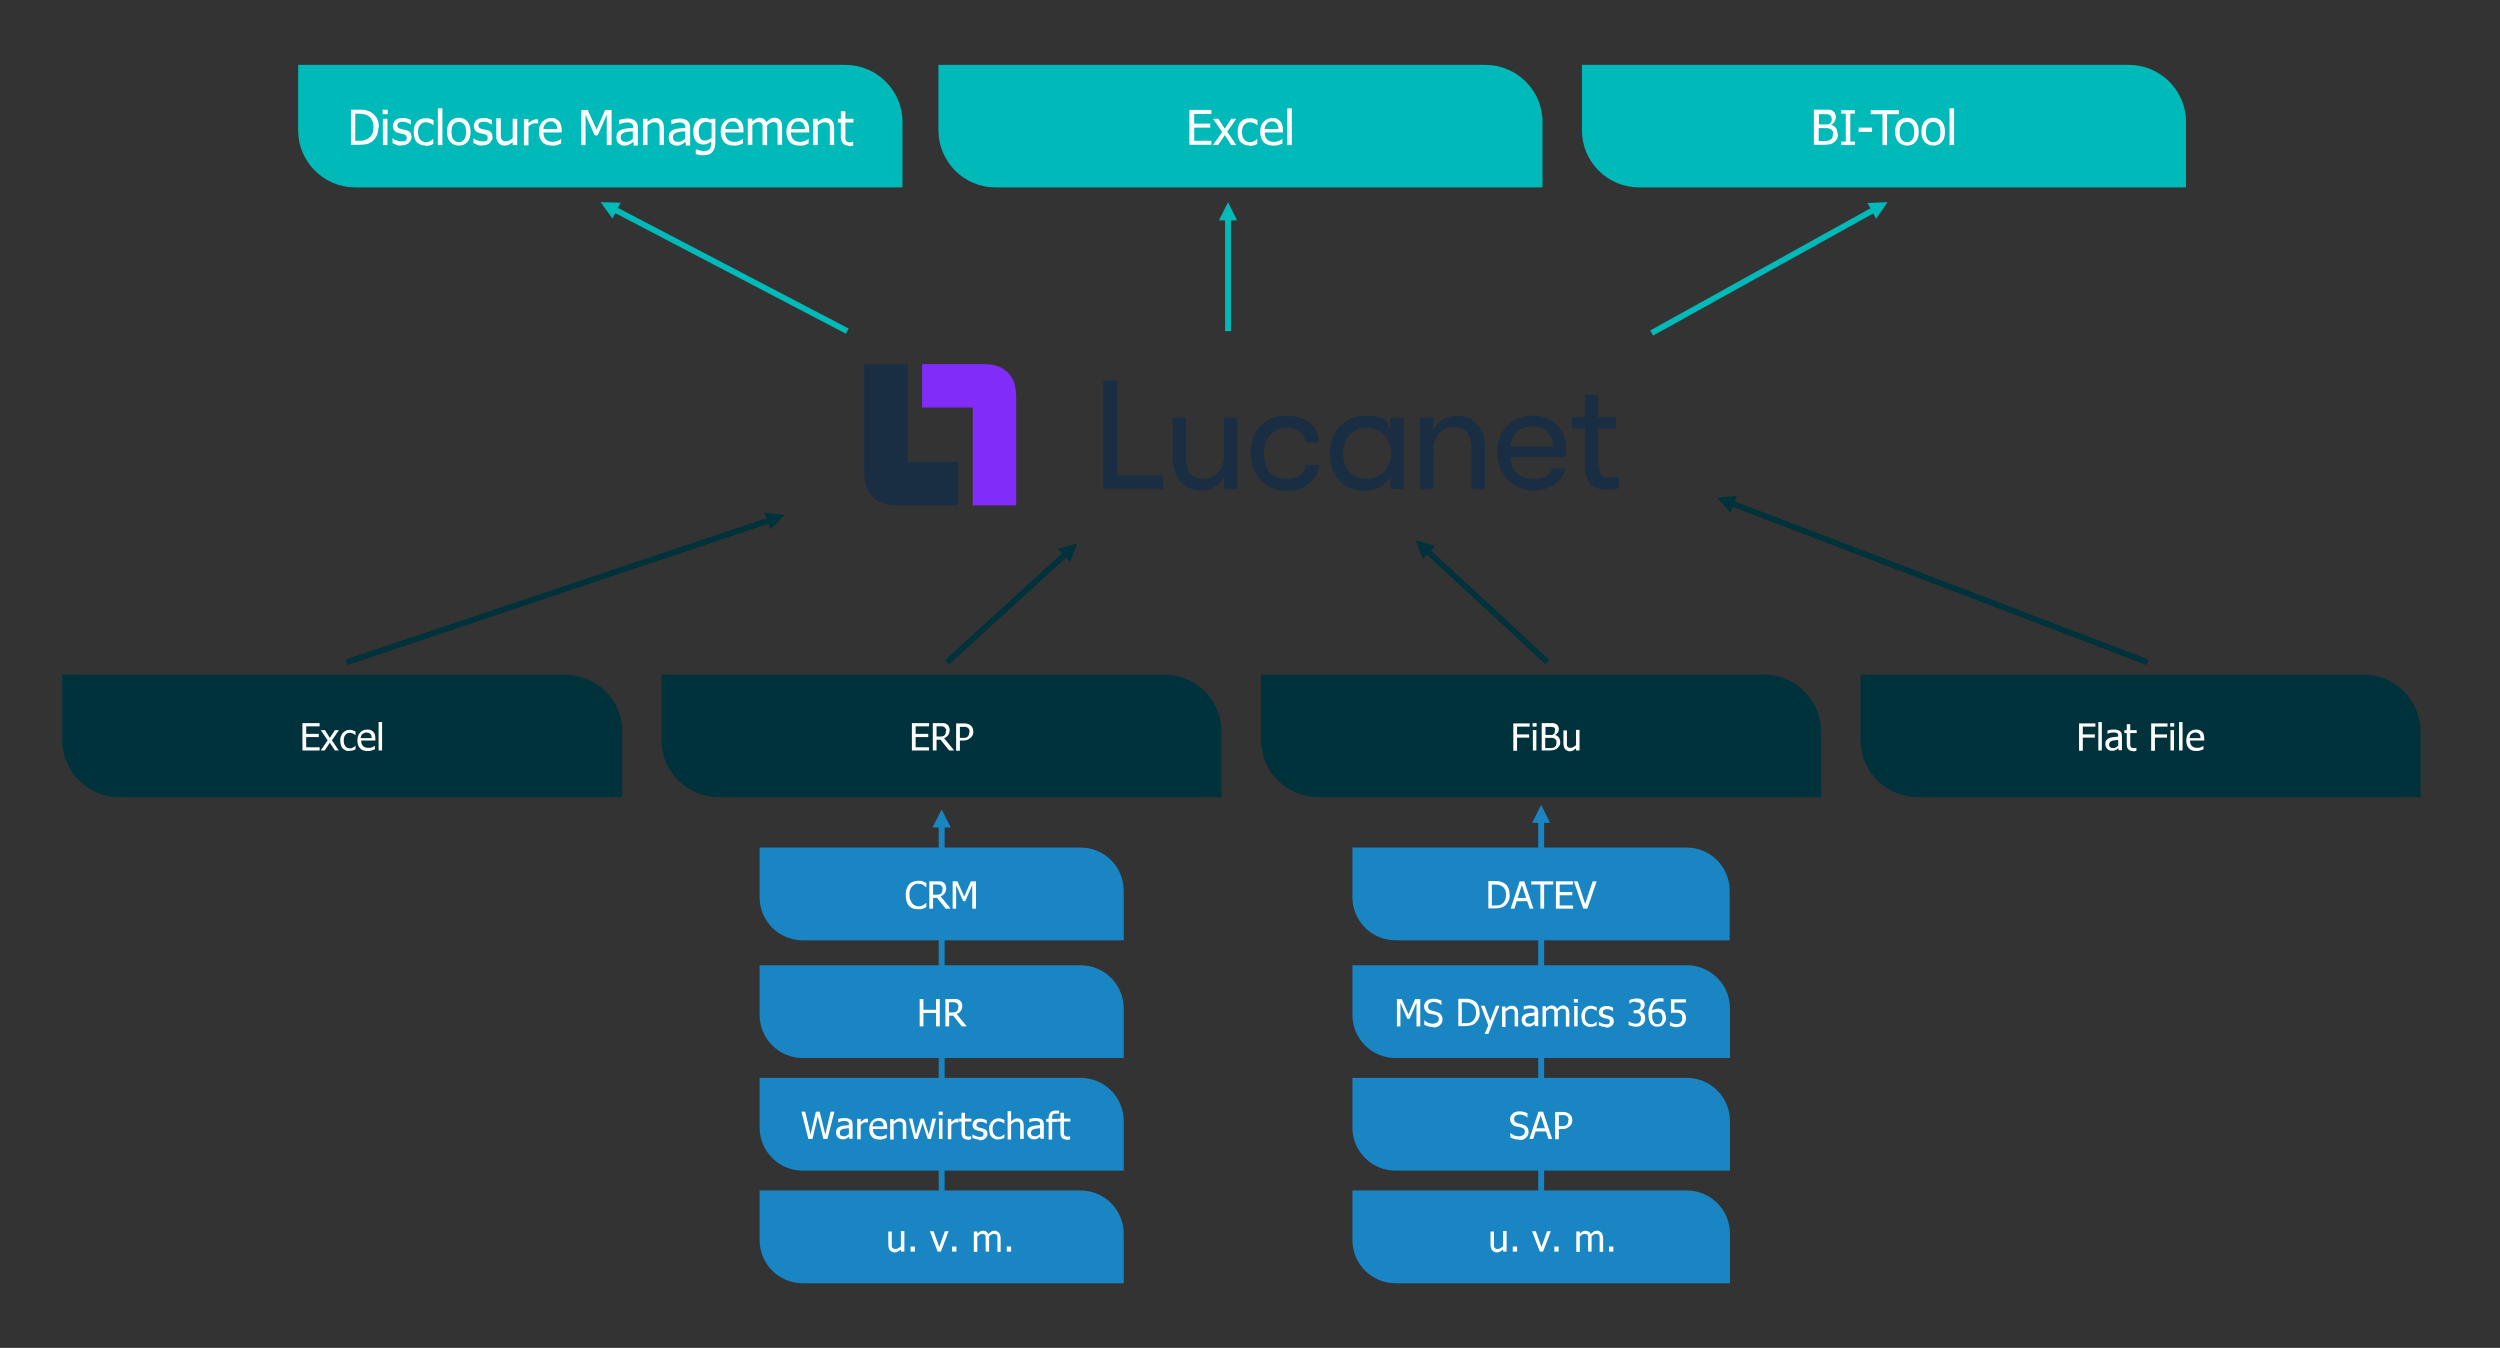 <?xml version="1.0" encoding="UTF-8"?>
<svg xmlns="http://www.w3.org/2000/svg" version="1.1" viewBox="0 0 932.4 502.7">
  <rect x="0" y="0" width="932.4" height="502.7" fill="#333333" stroke="none"/>
  <defs>
    <style>
      .cls-1 {
        fill: #00b9b9;
      }

      .cls-1, .cls-2, .cls-3 {
        fill-rule: evenodd;
      }

      .cls-2 {
        fill: #00323c;
      }

      .cls-4 {
        fill: #fff;
      }

      .cls-3 {
        fill: #1985c3;
      }

      .cls-5 {
        fill: #1a2e43;
      }

      .cls-6 {
        fill: #822cfa;
      }

      .cls-7 {
        stroke: #1985c3;
      }

      .cls-7, .cls-8, .cls-9 {
        fill: none;
        stroke-miterlimit: 8;
        stroke-width: 2.2px;
      }

      .cls-8 {
        stroke: #00b9b9;
      }

      .cls-9 {
        stroke: #00323c;
      }
    </style>
  </defs>
  <g>
    <g id="Ebene_1">
      <g>
        <line class="cls-7" x1="574.8" y1="453.5" x2="574.8" y2="305.8"></line>
        <polygon class="cls-3" points="578.1 306.9 574.8 300.2 571.4 306.9 578.1 306.9"></polygon>
        <line class="cls-7" x1="351.2" y1="455.2" x2="351.2" y2="307.5"></line>
        <polygon class="cls-3" points="354.6 308.6 351.2 301.9 347.8 308.6 354.6 308.6"></polygon>
        <line class="cls-9" x1="129.3" y1="247" x2="287.3" y2="193.9"></line>
        <polygon class="cls-2" points="287.3 197.5 292.6 192.1 285.1 191.1 287.3 197.5"></polygon>
        <line class="cls-9" x1="353.2" y1="247" x2="397.6" y2="206.5"></line>
        <polygon class="cls-2" points="399.1 209.7 401.8 202.7 394.5 204.7 399.1 209.7"></polygon>
        <line class="cls-9" x1="577.1" y1="246.9" x2="532.1" y2="205.3"></line>
        <polygon class="cls-2" points="530.7 208.5 528 201.5 535.3 203.6 530.7 208.5"></polygon>
        <line class="cls-9" x1="800.9" y1="247" x2="645.5" y2="187.6"></line>
        <polygon class="cls-2" points="645.4 191.2 640.3 185.6 647.8 184.9 645.4 191.2"></polygon>
        <line class="cls-8" x1="316" y1="123.5" x2="229" y2="78"></line>
        <polygon class="cls-1" points="228.4 81.5 224 75.4 231.5 75.6 228.4 81.5"></polygon>
        <line class="cls-8" x1="616" y1="124.2" x2="699.1" y2="78.1"></line>
        <polygon class="cls-1" points="699.7 81.6 704 75.4 696.5 75.7 699.7 81.6"></polygon>
        <line class="cls-8" x1="458" y1="123.5" x2="458" y2="81"></line>
        <polygon class="cls-1" points="461.4 82.2 458 75.4 454.6 82.2 461.4 82.2"></polygon>
        <path class="cls-2" d="M23.2,251.6h187.6c11.7,0,21.3,9.5,21.3,21.3v24.4H44.5c-11.7,0-21.3-9.5-21.3-21.3v-24.4Z"></path>
        <g>
          <path class="cls-4" d="M112.8,279.9v-10.2h6.4v1.2h-5v2.8h4.7v1.2h-4.7v3.8h5v1.2h-6.4Z"></path>
          <path class="cls-4" d="M126.5,279.9h-1.6l-1.9-2.9-1.9,2.9h-1.5l2.6-3.8-2.6-3.8h1.6l1.8,2.9,1.9-2.9h1.5l-2.6,3.8,2.6,3.9Z"></path>
          <path class="cls-4" d="M130.4,280.1c-.5,0-1,0-1.4-.2-.4-.2-.8-.4-1.1-.7-.3-.3-.6-.7-.7-1.2-.2-.5-.3-1.1-.3-1.8s0-1.2.3-1.7c.2-.5.4-.9.7-1.2s.7-.6,1.1-.8.9-.3,1.4-.3.8,0,1.2.2.7.3,1,.4v1.4h0c0,0-.2-.2-.4-.3-.1-.1-.3-.2-.5-.3-.2,0-.4-.2-.6-.2s-.5-.1-.7-.1c-.7,0-1.2.3-1.6.8s-.6,1.2-.6,2.1.2,1.6.6,2.1.9.8,1.6.8.8,0,1.2-.3c.4-.2.7-.4,1-.7h0v1.4c-.1,0-.3.1-.5.2-.2,0-.4.1-.5.2-.2,0-.4.1-.6.1-.2,0-.4,0-.7,0Z"></path>
          <path class="cls-4" d="M137.1,280.1c-1.2,0-2.2-.3-2.8-1-.7-.7-1-1.7-1-2.9s.3-2.2,1-3c.7-.7,1.5-1.1,2.6-1.1s.9,0,1.3.2c.4.1.7.4,1,.6.3.3.5.6.6,1.1s.2.9.2,1.5v.7h-5.3c0,.9.2,1.6.7,2,.4.5,1.1.7,1.9.7s.6,0,.8,0c.3,0,.5-.1.7-.2.2-.1.4-.2.6-.3s.3-.2.4-.3h0v1.4c-.2,0-.3.1-.6.2-.2,0-.4.2-.6.2-.2,0-.5.1-.7.2-.2,0-.5,0-.8,0ZM138.6,275.3c0-.3,0-.6-.1-.9,0-.2-.2-.5-.3-.6-.1-.2-.3-.3-.6-.4-.2-.1-.5-.2-.9-.2s-.6,0-.9.2c-.2.1-.5.3-.7.4-.2.2-.3.4-.4.7-.1.2-.2.5-.2.8h4Z"></path>
          <path class="cls-4" d="M142.5,279.9h-1.3v-10.6h1.3v10.6Z"></path>
        </g>
        <path class="cls-3" d="M283.3,316.1h119.7c8.9,0,16.1,7.2,16.1,16.1v18.5h-119.7c-8.9,0-16.1-7.2-16.1-16.1v-18.5Z"></path>
        <g>
          <path class="cls-4" d="M342.2,339.1c-.7,0-1.3-.1-1.8-.3-.6-.2-1-.6-1.4-1-.4-.4-.7-1-.9-1.7-.2-.7-.3-1.4-.3-2.3s.1-1.6.3-2.2c.2-.6.5-1.2.9-1.7.4-.5.9-.8,1.4-1s1.2-.4,1.9-.4.7,0,1,0c.3,0,.6.1.8.2.2,0,.4.2.7.3s.5.2.7.3v1.6h-.1c-.1-.1-.3-.2-.5-.4-.2-.2-.4-.3-.7-.5-.3-.1-.5-.3-.8-.3-.3,0-.7-.1-1.1-.1s-.8,0-1.2.3-.7.4-1,.8c-.3.3-.5.8-.7,1.3s-.2,1.1-.2,1.8,0,1.3.3,1.8.4.9.7,1.3c.3.3.6.6,1,.8.4.2.8.3,1.2.3s.8,0,1.1-.1.6-.2.9-.4c.2-.1.5-.3.6-.4.2-.1.3-.3.4-.4h.1v1.6c-.2.1-.4.2-.6.3-.2,0-.4.2-.7.3-.3,0-.6.2-.8.2-.3,0-.6,0-1,0Z"></path>
          <path class="cls-4" d="M354.5,338.9h-1.8l-3.2-4h-1.5v4h-1.4v-10.2h2.6c.6,0,1.1,0,1.5,0s.8.2,1.1.4c.4.2.6.5.8.9s.3.8.3,1.3-.2,1.4-.6,1.9c-.4.5-.9.9-1.5,1.1l3.6,4.4ZM351.6,331.6c0-.3,0-.6-.2-.8-.1-.2-.3-.4-.5-.6-.2-.1-.4-.2-.7-.3-.3,0-.6,0-.9,0h-1.3v3.8h1.2c.4,0,.7,0,1-.1.3,0,.6-.2.8-.4.2-.2.3-.4.4-.7,0-.3.1-.6.1-.9Z"></path>
          <path class="cls-4" d="M364,338.9h-1.4v-8.8l-2.6,6h-.8l-2.6-6v8.8h-1.3v-10.2h1.8l2.5,5.7,2.5-5.7h1.9v10.2Z"></path>
        </g>
        <path class="cls-1" d="M111.2,24.2h204.1c11.7,0,21.3,9.5,21.3,21.3v24.4h-204.1c-11.7,0-21.3-9.5-21.3-21.3v-24.4Z"></path>
        <g>
          <path class="cls-4" d="M141.1,47.6c0,1.2-.2,2.3-.7,3.2s-1.1,1.7-1.9,2.2c-.7.4-1.3.7-2,.8s-1.6.2-2.6.2h-3v-13.1h3c1.2,0,2.2,0,2.9.3s1.3.4,1.8.8c.8.6,1.5,1.3,2,2.2s.7,2,.7,3.3ZM139.3,47.5c0-1-.2-1.9-.5-2.6s-.8-1.3-1.5-1.7c-.5-.3-1-.5-1.5-.6s-1.2-.2-2-.2h-1.3v10.1h1.3c.8,0,1.5,0,2-.2s1.1-.4,1.6-.7c.6-.4,1.1-1,1.4-1.6s.5-1.5.5-2.6Z"></path>
          <path class="cls-4" d="M144.6,42.6h-1.9v-1.7h1.9v1.7ZM144.5,54.1h-1.7v-9.8h1.7v9.8Z"></path>
          <path class="cls-4" d="M149.6,54.3c-.7,0-1.3,0-1.8-.3s-1-.4-1.4-.6v-1.9h0c.1.1.3.2.5.4s.4.3.8.4c.3.1.6.2.9.3s.7.1,1.1.1.5,0,.8,0,.5-.1.7-.2c.2-.1.4-.3.4-.4s.1-.4.1-.7-.1-.7-.3-.9-.6-.4-1.1-.5c-.2,0-.5-.1-.8-.2s-.7-.1-.9-.2c-.8-.2-1.3-.6-1.6-1s-.5-1-.5-1.6.3-1.6,1-2.2,1.6-.8,2.7-.8,1.1,0,1.6.2,1,.3,1.4.5v1.8h0c-.4-.3-.9-.6-1.4-.8s-1-.3-1.6-.3-1,.1-1.4.3-.6.6-.6,1,.1.7.3.9.6.4,1.1.5.5.1.8.2.6.1,1,.2c.7.2,1.3.5,1.6.9s.5,1,.5,1.7,0,.8-.3,1.2-.4.7-.7,1c-.4.3-.7.5-1.2.7s-1,.2-1.7.2Z"></path>
          <path class="cls-4" d="M158.9,54.3c-.7,0-1.3-.1-1.9-.3s-1-.5-1.5-.9-.7-1-.9-1.6-.3-1.4-.3-2.3.1-1.6.3-2.2.5-1.2.9-1.6.9-.8,1.4-1,1.2-.3,1.9-.3,1.1,0,1.6.2.9.3,1.3.5v1.9h0c-.1,0-.3-.2-.5-.3s-.4-.3-.7-.4c-.2-.1-.5-.2-.8-.3s-.6-.1-.9-.1c-.9,0-1.5.3-2.1,1s-.8,1.6-.8,2.7.3,2.1.8,2.7,1.2,1,2.1,1,1.1-.1,1.5-.3.9-.5,1.3-.9h0v1.9c-.2,0-.4.2-.6.3s-.5.2-.7.2c-.3,0-.5.1-.8.2s-.5,0-.9,0Z"></path>
          <path class="cls-4" d="M165,54.1h-1.7v-13.7h1.7v13.7Z"></path>
          <path class="cls-4" d="M175.5,49.2c0,1.7-.4,2.9-1.2,3.8s-1.9,1.3-3.2,1.3-2.4-.5-3.2-1.4-1.2-2.2-1.2-3.8.4-2.9,1.2-3.8,1.9-1.4,3.2-1.4,2.4.5,3.2,1.4,1.2,2.2,1.2,3.8ZM173.8,49.2c0-1.3-.2-2.2-.7-2.8s-1.1-.9-2-.9-1.5.3-2,.9-.7,1.6-.7,2.8.2,2.2.7,2.8,1.1,1,2,1,1.5-.3,2-.9.7-1.6.7-2.8Z"></path>
          <path class="cls-4" d="M179.8,54.3c-.7,0-1.3,0-1.8-.3s-1-.4-1.4-.6v-1.9h0c.1.1.3.2.5.4s.4.3.8.4c.3.1.6.2.9.3s.7.1,1.1.1.5,0,.8,0,.5-.1.7-.2c.2-.1.4-.3.4-.4s.1-.4.1-.7-.1-.7-.3-.9-.6-.4-1.1-.5c-.2,0-.5-.1-.8-.2s-.7-.1-.9-.2c-.8-.2-1.3-.6-1.6-1s-.5-1-.5-1.6.3-1.6,1-2.2,1.6-.8,2.7-.8,1.1,0,1.6.2,1,.3,1.4.5v1.8h0c-.4-.3-.9-.6-1.4-.8s-1-.3-1.6-.3-1,.1-1.4.3-.6.6-.6,1,.1.7.3.9.6.4,1.1.5.5.1.8.2.6.1,1,.2c.7.2,1.3.5,1.6.9s.5,1,.5,1.7,0,.8-.3,1.2-.4.7-.7,1c-.4.3-.7.5-1.2.7s-1,.2-1.7.2Z"></path>
          <path class="cls-4" d="M192.9,54.1h-1.7v-1.1c-.5.4-1,.8-1.5,1s-1,.3-1.5.3-.8,0-1.2-.2-.7-.4-1-.7-.5-.7-.7-1.2-.2-1-.2-1.7v-6.4h1.7v5.6c0,.5,0,1,0,1.3s.1.6.3.9c.1.3.3.4.5.6s.6.2,1,.2.8-.1,1.3-.3.9-.5,1.3-.8v-7.3h1.7v9.8Z"></path>
          <path class="cls-4" d="M200.5,46h0c-.1,0-.3,0-.4,0s-.3,0-.5,0c-.4,0-.9,0-1.3.3s-.9.5-1.2.9v7h-1.7v-9.8h1.7v1.5c.6-.5,1.1-.9,1.6-1.1s.9-.3,1.3-.3.3,0,.4,0,.2,0,.3,0v1.7Z"></path>
          <path class="cls-4" d="M205.9,54.3c-1.6,0-2.8-.4-3.6-1.3s-1.3-2.1-1.3-3.8.4-2.9,1.3-3.8,1.9-1.4,3.3-1.4,1.1,0,1.6.3.9.5,1.2.8.6.8.8,1.4.3,1.2.3,2v.9h-6.8c0,1.1.3,2,.9,2.6s1.4.9,2.4.9.7,0,1.1-.1.7-.2.9-.3c.3-.1.6-.3.8-.4s.4-.2.5-.4h0v1.8c-.2,0-.4.2-.7.3s-.5.2-.8.3c-.3,0-.6.2-.9.2s-.6,0-1,0ZM207.8,48.1c0-.4,0-.8-.2-1.2s-.2-.6-.4-.8c-.2-.2-.4-.4-.7-.6s-.7-.2-1.1-.2-.8,0-1.1.2-.6.3-.8.6c-.2.3-.4.5-.6.9s-.2.7-.2,1.1h5.2Z"></path>
          <path class="cls-4" d="M228,54.1h-1.7v-11.3l-3.4,7.7h-1.1l-3.4-7.7v11.3h-1.6v-13.1h2.4l3.3,7.3,3.2-7.3h2.4v13.1Z"></path>
          <path class="cls-4" d="M236,53c-.1,0-.3.2-.5.4s-.4.3-.7.4c-.3.2-.6.3-.8.4s-.7.1-1.1.1-.8,0-1.2-.2-.7-.4-1-.6c-.3-.3-.5-.6-.6-1s-.2-.8-.2-1.3c0-.7.1-1.3.4-1.7s.7-.9,1.4-1.1c.6-.3,1.2-.4,2-.5s1.6-.2,2.4-.2v-.3c0-.4,0-.7-.2-.9s-.3-.4-.5-.5c-.2-.1-.5-.2-.8-.3s-.6,0-.9,0-.8,0-1.3.2-1,.3-1.5.5h0v-1.7c.3,0,.7-.2,1.3-.3s1.1-.2,1.7-.2,1.2,0,1.7.2.9.3,1.2.6c.4.3.6.6.8,1s.3.9.3,1.6v6.7h-1.6v-1ZM236,51.7v-2.7c-.4,0-.9,0-1.5.1s-1.1.1-1.5.3c-.4.1-.8.3-1.1.6s-.4.7-.4,1.2.2,1,.5,1.3.8.4,1.4.4,1-.1,1.4-.3.8-.5,1.2-.8Z"></path>
          <path class="cls-4" d="M247.7,54.1h-1.7v-5.6c0-.5,0-.9,0-1.3s-.1-.7-.3-.9c-.1-.2-.3-.4-.6-.5s-.6-.2-1-.2-.8.1-1.3.3-.9.5-1.3.9v7.3h-1.7v-9.8h1.7v1.1c.5-.4,1-.8,1.5-1s1-.4,1.5-.4c1,0,1.7.3,2.3,1s.8,1.6.8,2.8v6.4Z"></path>
          <path class="cls-4" d="M255.5,53c-.1,0-.3.2-.5.4s-.4.3-.7.4c-.3.2-.6.3-.8.4s-.7.1-1.1.1-.8,0-1.2-.2-.7-.4-1-.6c-.3-.3-.5-.6-.6-1s-.2-.8-.2-1.3c0-.7.1-1.3.4-1.7s.7-.9,1.4-1.1c.6-.3,1.2-.4,2-.5s1.6-.2,2.4-.2v-.3c0-.4,0-.7-.2-.9s-.3-.4-.5-.5c-.2-.1-.5-.2-.8-.3s-.6,0-.9,0-.8,0-1.3.2-1,.3-1.5.5h0v-1.7c.3,0,.7-.2,1.3-.3s1.1-.2,1.7-.2,1.2,0,1.7.2.9.3,1.2.6c.4.3.6.6.8,1s.3.9.3,1.6v6.7h-1.6v-1ZM255.5,51.7v-2.7c-.4,0-.9,0-1.5.1s-1.1.1-1.5.3c-.4.1-.8.3-1.1.6s-.4.7-.4,1.2.2,1,.5,1.3.8.4,1.4.4,1-.1,1.4-.3.8-.5,1.2-.8Z"></path>
          <path class="cls-4" d="M259.8,55.7c.1,0,.3.1.5.2s.5.2.7.2c.3,0,.6.1.8.2s.5,0,.8,0c.5,0,.9,0,1.3-.2s.6-.3.8-.6c.2-.2.3-.5.4-.8s.1-.7.1-1.1v-.9c-.4.4-.9.7-1.3.9s-1,.3-1.6.3c-1.1,0-2-.4-2.7-1.2s-1-2-1-3.6.1-1.5.3-2.2.5-1.2.9-1.6c.4-.4.8-.7,1.3-1s1-.3,1.6-.3,1,0,1.3.2.7.3,1.1.5v-.4h1.7v8.7c0,1.7-.4,2.9-1.1,3.7s-1.8,1.2-3.3,1.2-1,0-1.5-.1-1-.2-1.4-.3v-1.7h0ZM265.4,51.4v-5.4c-.4-.2-.8-.3-1.1-.4s-.7-.1-1-.1c-.8,0-1.5.3-2,.9s-.7,1.5-.7,2.6.2,1.9.5,2.5,1,.9,1.8.9.9,0,1.3-.3.9-.4,1.2-.7Z"></path>
          <path class="cls-4" d="M273.7,54.3c-1.6,0-2.8-.4-3.6-1.3s-1.3-2.1-1.3-3.8.4-2.9,1.3-3.8,1.9-1.4,3.3-1.4,1.1,0,1.6.3.9.5,1.2.8.6.8.8,1.4.3,1.2.3,2v.9h-6.8c0,1.1.3,2,.9,2.6s1.4.9,2.4.9.7,0,1.1-.1.7-.2.9-.3c.3-.1.6-.3.8-.4s.4-.2.5-.4h0v1.8c-.2,0-.4.2-.7.3s-.5.2-.8.3c-.3,0-.6.2-.9.2s-.6,0-1,0ZM275.6,48.1c0-.4,0-.8-.2-1.2s-.2-.6-.4-.8c-.2-.2-.4-.4-.7-.6s-.7-.2-1.1-.2-.8,0-1.1.2-.6.3-.8.6c-.2.3-.4.5-.6.9s-.2.7-.2,1.1h5.2Z"></path>
          <path class="cls-4" d="M290,54.1v-5.7c0-.5,0-.9,0-1.3s-.1-.7-.2-.9c-.1-.2-.3-.4-.5-.5s-.5-.2-.9-.2-.7.1-1.1.3-.8.5-1.2.9c0,0,0,.2,0,.4s0,.3,0,.5v6.5h-1.7v-5.7c0-.5,0-.9,0-1.3s-.1-.7-.2-.9c-.1-.2-.3-.4-.5-.5s-.5-.2-.9-.2-.7.1-1.1.3-.8.5-1.1.9v7.3h-1.7v-9.8h1.7v1.1c.4-.4.9-.8,1.3-1s.9-.4,1.4-.4,1.1.1,1.5.4.8.7,1,1.3c.5-.6,1-1,1.5-1.3s1-.4,1.5-.4.8,0,1.2.2.6.3.9.6c.3.3.5.7.6,1.1s.2,1,.2,1.7v6.5h-1.7Z"></path>
          <path class="cls-4" d="M298.2,54.3c-1.6,0-2.8-.4-3.6-1.3s-1.3-2.1-1.3-3.8.4-2.9,1.3-3.8,1.9-1.4,3.3-1.4,1.1,0,1.6.3.9.5,1.2.8.6.8.8,1.4.3,1.2.3,2v.9h-6.8c0,1.1.3,2,.9,2.6s1.4.9,2.4.9.7,0,1.1-.1.7-.2.9-.3c.3-.1.6-.3.8-.4s.4-.2.5-.4h0v1.8c-.2,0-.4.2-.7.3s-.5.2-.8.3c-.3,0-.6.2-.9.2s-.6,0-1,0ZM300.2,48.1c0-.4,0-.8-.2-1.2s-.2-.6-.4-.8c-.2-.2-.4-.4-.7-.6s-.7-.2-1.1-.2-.8,0-1.1.2-.6.3-.8.6c-.2.3-.4.5-.6.9s-.2.7-.2,1.1h5.2Z"></path>
          <path class="cls-4" d="M311.2,54.1h-1.7v-5.6c0-.5,0-.9,0-1.3s-.1-.7-.3-.9c-.1-.2-.3-.4-.6-.5s-.6-.2-1-.2-.8.1-1.3.3-.9.5-1.3.9v7.3h-1.7v-9.8h1.7v1.1c.5-.4,1-.8,1.5-1s1-.4,1.5-.4c1,0,1.7.3,2.3,1s.8,1.6.8,2.8v6.4Z"></path>
          <path class="cls-4" d="M316.5,54.3c-.9,0-1.6-.3-2.1-.8s-.8-1.3-.8-2.4v-5.4h-1.1v-1.4h1.1v-2.8h1.7v2.8h3v1.4h-3v4.7c0,.5,0,.9,0,1.2s0,.5.2.8c0,.2.3.4.5.5s.5.2.9.2.5,0,.8-.1.4-.1.5-.2h0v1.5c-.3,0-.6.2-.9.2s-.6,0-.9,0Z"></path>
        </g>
        <path class="cls-1" d="M350,24.2h204c11.7,0,21.3,9.5,21.3,21.3v24.4h-204c-11.7,0-21.3-9.5-21.3-21.3v-24.4Z"></path>
        <g>
          <path class="cls-4" d="M443.6,54.1v-13.1h8.2v1.5h-6.4v3.6h6v1.5h-6v4.9h6.4v1.5h-8.2Z"></path>
          <path class="cls-4" d="M461.2,54.1h-2l-2.4-3.7-2.5,3.7h-1.9l3.4-4.9-3.4-4.9h2l2.4,3.7,2.4-3.7h1.9l-3.4,4.8,3.4,5Z"></path>
          <path class="cls-4" d="M466.2,54.3c-.7,0-1.3-.1-1.9-.3s-1-.5-1.5-.9-.7-1-.9-1.6-.3-1.4-.3-2.3.1-1.6.3-2.2.5-1.2.9-1.6.9-.8,1.4-1c.6-.2,1.2-.3,1.9-.3s1.1,0,1.6.2c.5.2.9.3,1.3.5v1.9h0c-.1,0-.3-.2-.5-.3-.2-.1-.4-.3-.7-.4-.2-.1-.5-.2-.8-.3s-.6-.1-.9-.1c-.9,0-1.5.3-2.1,1-.5.6-.8,1.6-.8,2.7s.3,2.1.8,2.7c.5.6,1.2,1,2.1,1s1.1-.1,1.5-.3.9-.5,1.3-.9h0v1.9c-.2,0-.4.2-.6.3s-.5.2-.7.2c-.3,0-.5.1-.8.2s-.5,0-.9,0Z"></path>
          <path class="cls-4" d="M474.9,54.3c-1.6,0-2.8-.4-3.6-1.3s-1.3-2.1-1.3-3.8.4-2.9,1.3-3.8,1.9-1.4,3.3-1.4,1.1,0,1.6.3.9.5,1.2.8.6.8.8,1.4.3,1.2.3,2v.9h-6.8c0,1.1.3,2,.9,2.6s1.4.9,2.4.9.7,0,1.1-.1.7-.2.9-.3c.3-.1.6-.3.8-.4s.4-.2.5-.4h0v1.8c-.2,0-.4.2-.7.3s-.5.2-.8.3c-.3,0-.6.2-.9.2-.3,0-.6,0-1,0ZM476.8,48.1c0-.4,0-.8-.2-1.2s-.2-.6-.4-.8c-.2-.2-.4-.4-.7-.6s-.7-.2-1.1-.2-.8,0-1.1.2c-.3.1-.6.3-.8.6-.2.3-.4.5-.6.9s-.2.7-.2,1.1h5.2Z"></path>
          <path class="cls-4" d="M481.8,54.1h-1.7v-13.7h1.7v13.7Z"></path>
        </g>
        <path class="cls-1" d="M590,24.2h204c11.7,0,21.3,9.5,21.3,21.3v24.4h-204c-11.7,0-21.3-9.5-21.3-21.3v-24.4Z"></path>
        <g>
          <path class="cls-4" d="M685.5,50.1c0,.7-.1,1.2-.4,1.7s-.6.9-1,1.2c-.5.4-1,.7-1.6.8s-1.3.2-2.2.2h-3.8v-13.1h3.5c.9,0,1.6,0,2.1,0,.5,0,.9.2,1.3.4.5.3.8.6,1,1s.3.9.3,1.4-.2,1.2-.5,1.7c-.3.5-.8.9-1.3,1.1h0c.8.3,1.4.7,1.8,1.2s.6,1.3.6,2.1ZM683.1,44.2c0-.3,0-.6-.2-.8s-.3-.4-.5-.5c-.3-.2-.6-.3-.9-.3s-.8,0-1.4,0h-1.7v3.8h2c.5,0,.9,0,1.2,0s.5-.2.8-.3c.3-.2.5-.4.6-.7s.2-.6.2-1ZM683.7,50.1c0-.5,0-.9-.2-1.2s-.4-.6-.9-.8c-.3-.1-.6-.2-.9-.3-.3,0-.8,0-1.4,0h-2v4.8h1.4c.8,0,1.4,0,1.8-.1s.8-.2,1.2-.4c.3-.2.6-.5.7-.8s.2-.7.2-1.1Z"></path>
          <path class="cls-4" d="M691.8,54.1h-5.1v-1.3h1.7v-10.4h-1.7v-1.3h5.1v1.3h-1.7v10.4h1.7v1.3Z"></path>
        </g>
        <path class="cls-4" d="M698.2,49.2h-5v-1.6h5v1.6Z"></path>
        <g>
          <path class="cls-4" d="M702.1,54.1v-11.5h-4.4v-1.5h10.5v1.5h-4.4v11.5h-1.7Z"></path>
          <path class="cls-4" d="M715.6,49.2c0,1.7-.4,2.9-1.2,3.8s-1.9,1.3-3.2,1.3-2.4-.5-3.2-1.4c-.8-.9-1.2-2.2-1.2-3.8s.4-2.9,1.2-3.8,1.9-1.4,3.2-1.4,2.4.5,3.2,1.4,1.2,2.2,1.2,3.8ZM713.9,49.2c0-1.3-.2-2.2-.7-2.8s-1.1-.9-2-.9-1.5.3-2,.9c-.5.6-.7,1.6-.7,2.8s.2,2.2.7,2.8c.5.6,1.1,1,2,1s1.5-.3,2-.9c.5-.6.7-1.6.7-2.8Z"></path>
          <path class="cls-4" d="M725.4,49.2c0,1.7-.4,2.9-1.2,3.8s-1.9,1.3-3.2,1.3-2.4-.5-3.2-1.4c-.8-.9-1.2-2.2-1.2-3.8s.4-2.9,1.2-3.8,1.9-1.4,3.2-1.4,2.4.5,3.2,1.4,1.2,2.2,1.2,3.8ZM723.7,49.2c0-1.3-.2-2.2-.7-2.8s-1.1-.9-2-.9-1.5.3-2,.9c-.5.6-.7,1.6-.7,2.8s.2,2.2.7,2.8c.5.6,1.1,1,2,1s1.5-.3,2-.9c.5-.6.7-1.6.7-2.8Z"></path>
          <path class="cls-4" d="M728.8,54.1h-1.7v-13.7h1.7v13.7Z"></path>
        </g>
        <path class="cls-2" d="M246.7,251.6h187.6c11.7,0,21.3,9.5,21.3,21.3v24.4h-187.6c-11.7,0-21.3-9.5-21.3-21.3v-24.4Z"></path>
        <g>
          <path class="cls-4" d="M340.1,279.9v-10.2h6.4v1.2h-5v2.8h4.7v1.2h-4.7v3.8h5v1.2h-6.4Z"></path>
          <path class="cls-4" d="M355.8,279.9h-1.8l-3.2-4h-1.5v4h-1.4v-10.2h2.6c.6,0,1.1,0,1.5,0,.4,0,.8.2,1.1.4.4.2.6.5.8.9.2.4.3.8.3,1.3s-.2,1.4-.6,1.9c-.4.5-.9.9-1.5,1.1l3.6,4.4ZM352.9,272.6c0-.3,0-.6-.2-.8-.1-.2-.3-.4-.5-.6-.2-.1-.4-.2-.7-.3-.3,0-.6,0-.9,0h-1.3v3.8h1.2c.4,0,.7,0,1-.1.3,0,.6-.2.8-.4.2-.2.3-.4.4-.7,0-.3.1-.6.1-.9Z"></path>
          <path class="cls-4" d="M363,272.8c0,.4,0,.9-.2,1.3-.2.4-.4.7-.7,1-.4.3-.8.6-1.2.8-.5.2-1.1.3-1.8.3h-1.1v3.8h-1.4v-10.2h2.6c.6,0,1.1,0,1.5.1s.8.3,1.1.5c.4.3.7.6.9,1s.3.9.3,1.4ZM361.6,272.9c0-.3,0-.7-.2-.9-.1-.3-.3-.5-.5-.6-.2-.1-.5-.2-.7-.3-.3,0-.6,0-1.1,0h-1.1v4.1h.9c.5,0,1,0,1.3-.1.3,0,.6-.2.8-.5.2-.2.3-.4.4-.7,0-.2.1-.5.1-.8Z"></path>
        </g>
        <path class="cls-2" d="M470.3,251.6h187.6c11.7,0,21.3,9.5,21.3,21.3v24.4h-187.6c-11.7,0-21.3-9.5-21.3-21.3v-24.4Z"></path>
        <g>
          <path class="cls-4" d="M570.5,271h-4.7v2.9h4.5v1.2h-4.5v4.9h-1.4v-10.2h6.1v1.2Z"></path>
          <path class="cls-4" d="M573.1,271h-1.5v-1.3h1.5v1.3ZM573,279.9h-1.3v-7.6h1.3v7.6Z"></path>
          <path class="cls-4" d="M581.9,276.8c0,.5,0,1-.3,1.3s-.4.7-.8,1c-.4.3-.8.5-1.2.6-.4.1-1,.2-1.7.2h-2.9v-10.2h2.7c.7,0,1.3,0,1.6,0,.4,0,.7.2,1,.3.4.2.6.5.8.8.2.3.3.7.3,1.1s-.1.9-.4,1.3c-.3.4-.6.7-1,.9h0c.6.2,1.1.5,1.4,1,.3.4.5,1,.5,1.6ZM580,272.3c0-.2,0-.5-.1-.6,0-.2-.2-.3-.4-.4-.2-.1-.5-.2-.7-.2s-.6,0-1.1,0h-1.3v3h1.5c.4,0,.7,0,.9,0,.2,0,.4-.1.6-.3.2-.1.4-.3.4-.5,0-.2.1-.5.1-.8ZM580.5,276.9c0-.4,0-.7-.2-.9s-.3-.5-.7-.6c-.2-.1-.4-.2-.7-.2-.3,0-.6,0-1.1,0h-1.5v3.8h1.1c.6,0,1.1,0,1.4,0,.3,0,.6-.2.9-.3.3-.2.4-.4.6-.6.1-.2.2-.5.2-.9Z"></path>
          <path class="cls-4" d="M589.1,279.9h-1.3v-.8c-.4.3-.8.6-1.1.8-.4.2-.8.3-1.2.3s-.6,0-.9-.2c-.3-.1-.5-.3-.8-.5-.2-.2-.4-.5-.5-.9-.1-.4-.2-.8-.2-1.3v-4.9h1.3v4.3c0,.4,0,.7,0,1,0,.3,0,.5.2.7.1.2.2.3.4.4s.4.1.8.1.6,0,1-.3c.4-.2.7-.4,1-.7v-5.7h1.3v7.6Z"></path>
        </g>
        <path class="cls-2" d="M693.9,251.6h187.6c11.7,0,21.3,9.5,21.3,21.3v24.4h-187.6c-11.7,0-21.3-9.5-21.3-21.3v-24.4Z"></path>
        <g>
          <path class="cls-4" d="M781.5,271h-4.7v2.9h4.5v1.2h-4.5v4.9h-1.4v-10.2h6.1v1.2Z"></path>
          <path class="cls-4" d="M783.9,279.9h-1.3v-10.6h1.3v10.6Z"></path>
          <path class="cls-4" d="M790,279.1c-.1,0-.2.2-.4.3-.2.1-.3.2-.5.3-.2.1-.4.2-.7.3-.2,0-.5,0-.9,0s-.6,0-.9-.2-.5-.3-.7-.5c-.2-.2-.4-.5-.5-.8-.1-.3-.2-.6-.2-1,0-.5.1-1,.3-1.3s.6-.7,1.1-.9c.4-.2.9-.3,1.5-.4.6,0,1.2-.1,1.9-.2v-.2c0-.3,0-.5-.1-.7,0-.2-.2-.3-.4-.4-.2-.1-.4-.2-.6-.2s-.5,0-.7,0-.6,0-1,.1-.8.2-1.2.4h0v-1.3c.2,0,.6-.1,1-.2s.9-.1,1.3-.1,1,0,1.3.1.7.2,1,.4c.3.2.5.5.6.8.1.3.2.7.2,1.2v5.2h-1.3v-.8ZM790,278.1v-2.1c-.3,0-.7,0-1.2.1-.5,0-.8.1-1.1.2-.3.1-.6.3-.8.5-.2.2-.3.5-.3.9s.1.8.4,1,.6.3,1.1.3.8,0,1.1-.3c.3-.2.6-.4.9-.6Z"></path>
          <path class="cls-4" d="M795.4,280.1c-.7,0-1.2-.2-1.6-.6-.4-.4-.6-1-.6-1.9v-4.2h-.9v-1.1h.9v-2.2h1.3v2.2h2.4v1.1h-2.4v3.6c0,.4,0,.7,0,.9s0,.4.2.6c0,.2.2.3.4.4.2,0,.4.1.7.1s.4,0,.6,0c.2,0,.3-.1.4-.2h0v1.2c-.2,0-.5.1-.7.2-.2,0-.5,0-.7,0Z"></path>
          <path class="cls-4" d="M808.4,271h-4.7v2.9h4.5v1.2h-4.5v4.9h-1.4v-10.2h6.1v1.2Z"></path>
          <path class="cls-4" d="M810.9,271h-1.5v-1.3h1.5v1.3ZM810.8,279.9h-1.3v-7.6h1.3v7.6Z"></path>
          <path class="cls-4" d="M814,279.9h-1.3v-10.6h1.3v10.6Z"></path>
          <path class="cls-4" d="M819.2,280.1c-1.2,0-2.2-.3-2.8-1-.7-.7-1-1.7-1-2.9s.3-2.2,1-3c.7-.7,1.5-1.1,2.6-1.1s.9,0,1.3.2c.4.1.7.4,1,.6.3.3.5.6.6,1.1s.2.9.2,1.5v.7h-5.3c0,.9.2,1.6.7,2,.4.5,1.1.7,1.8.7s.6,0,.8,0c.3,0,.5-.1.7-.2.2-.1.4-.2.6-.3.2,0,.3-.2.4-.3h0v1.4c-.2,0-.3.1-.6.2-.2,0-.4.2-.6.2-.3,0-.5.1-.7.2-.2,0-.5,0-.8,0ZM820.7,275.3c0-.3,0-.6-.1-.9,0-.2-.2-.5-.3-.6-.2-.2-.3-.3-.6-.4-.2-.1-.5-.2-.9-.2s-.6,0-.9.2-.5.3-.7.4c-.2.2-.3.4-.4.7,0,.2-.2.5-.2.8h4Z"></path>
        </g>
        <path class="cls-3" d="M283.3,360h119.7c8.9,0,16.1,7.2,16.1,16.1v18.5h-119.7c-8.9,0-16.1-7.2-16.1-16.1v-18.5Z"></path>
        <g>
          <path class="cls-4" d="M350.5,382.8h-1.4v-5h-4.7v5h-1.4v-10.2h1.4v4h4.7v-4h1.4v10.2Z"></path>
          <path class="cls-4" d="M360.5,382.8h-1.8l-3.2-4h-1.5v4h-1.4v-10.2h2.6c.6,0,1.1,0,1.5,0s.8.2,1.1.4c.4.2.6.5.8.9s.3.8.3,1.3-.2,1.4-.6,1.9c-.4.5-.9.9-1.5,1.1l3.6,4.4ZM357.5,375.5c0-.3,0-.6-.2-.8-.1-.2-.3-.4-.5-.6-.2-.1-.4-.2-.7-.3-.3,0-.6,0-.9,0h-1.3v3.8h1.2c.4,0,.7,0,1-.1.3,0,.6-.2.8-.4.2-.2.3-.4.4-.7,0-.3.1-.6.1-.9Z"></path>
        </g>
        <path class="cls-3" d="M283.3,402h119.7c8.9,0,16.1,7.2,16.1,16.1v18.5h-119.7c-8.9,0-16.1-7.2-16.1-16.1v-18.5Z"></path>
        <g>
          <path class="cls-4" d="M311.2,414.6l-2.6,10.2h-1.5l-2.1-8.4-2,8.4h-1.5l-2.6-10.2h1.4l2,8.5,2-8.5h1.4l2.1,8.5,2-8.5h1.3Z"></path>
          <path class="cls-4" d="M316.6,424c-.1,0-.2.2-.4.3s-.3.2-.5.3c-.2.1-.4.2-.7.3-.2,0-.5,0-.9,0s-.6,0-.9-.2c-.3-.1-.5-.3-.7-.5-.2-.2-.4-.5-.5-.8-.1-.3-.2-.6-.2-1,0-.5.1-1,.3-1.3.2-.4.6-.7,1.1-.9.4-.2.9-.3,1.5-.4.6,0,1.2-.1,1.9-.2v-.2c0-.3,0-.5-.1-.7,0-.2-.2-.3-.4-.4-.2-.1-.4-.2-.6-.2s-.5,0-.7,0-.6,0-1,.1-.8.2-1.2.4h0v-1.3c.2,0,.6-.1,1-.2s.9-.1,1.3-.1,1,0,1.3.1.7.2,1,.4c.3.2.5.5.6.8.1.3.2.7.2,1.2v5.2h-1.3v-.8ZM316.6,422.9v-2.1c-.3,0-.7,0-1.2.1s-.8.1-1.1.2c-.3.1-.6.3-.8.5-.2.2-.3.5-.3.9s.1.8.4,1,.6.3,1.1.3.8,0,1.1-.3c.3-.2.6-.4.9-.6Z"></path>
          <path class="cls-4" d="M323.7,418.6h0c0,0-.2,0-.3,0-.1,0-.2,0-.4,0-.3,0-.7,0-1,.2s-.7.4-1,.7v5.4h-1.3v-7.6h1.3v1.1c.5-.4.9-.7,1.2-.9.3-.2.7-.3,1-.3s.2,0,.3,0,.1,0,.2,0v1.3Z"></path>
          <path class="cls-4" d="M328,425c-1.2,0-2.2-.3-2.8-1-.7-.7-1-1.7-1-2.9s.3-2.2,1-3c.7-.7,1.5-1.1,2.6-1.1s.9,0,1.3.2c.4.1.7.4,1,.6.3.3.5.6.6,1.1s.2.9.2,1.5v.7h-5.3c0,.9.2,1.6.7,2,.4.5,1.1.7,1.9.7s.6,0,.8,0c.3,0,.5-.1.7-.2.2-.1.4-.2.6-.3s.3-.2.4-.3h0v1.4c-.2,0-.3.1-.6.2-.2,0-.4.2-.6.2-.2,0-.5.1-.7.2-.2,0-.5,0-.8,0ZM329.5,420.1c0-.3,0-.6-.1-.9,0-.2-.2-.5-.3-.6-.1-.2-.3-.3-.6-.4-.2-.1-.5-.2-.9-.2s-.6,0-.9.2c-.2.1-.5.3-.7.4-.2.2-.3.4-.4.7-.1.2-.2.5-.2.8h4Z"></path>
          <path class="cls-4" d="M338,424.8h-1.3v-4.3c0-.3,0-.7,0-1s0-.5-.2-.7c-.1-.2-.2-.3-.4-.4-.2,0-.4-.1-.8-.1s-.6,0-1,.3c-.3.2-.7.4-1,.7v5.7h-1.3v-7.6h1.3v.8c.4-.3.8-.6,1.1-.8.4-.2.8-.3,1.2-.3.8,0,1.3.2,1.8.7.4.5.6,1.2.6,2.1v4.9Z"></path>
          <path class="cls-4" d="M349.1,417.2l-1.9,7.6h-1.2l-1.9-5.9-1.9,5.9h-1.2l-2-7.6h1.3l1.3,5.9,1.8-5.9h1.1l1.9,5.9,1.3-5.9h1.3Z"></path>
          <path class="cls-4" d="M351.6,415.9h-1.5v-1.3h1.5v1.3ZM351.5,424.8h-1.3v-7.6h1.3v7.6Z"></path>
          <path class="cls-4" d="M357.5,418.6h0c0,0-.2,0-.3,0-.1,0-.2,0-.4,0-.3,0-.7,0-1,.2s-.7.4-1,.7v5.4h-1.3v-7.6h1.3v1.1c.5-.4.9-.7,1.2-.9.3-.2.7-.3,1-.3s.2,0,.3,0,.1,0,.2,0v1.3Z"></path>
          <path class="cls-4" d="M360.8,425c-.7,0-1.2-.2-1.6-.6-.4-.4-.6-1-.6-1.9v-4.2h-.9v-1.1h.9v-2.2h1.3v2.2h2.4v1.1h-2.4v3.6c0,.4,0,.7,0,.9s0,.4.2.6c0,.2.2.3.4.4.2,0,.4.1.7.1s.4,0,.6,0c.2,0,.3-.1.4-.2h0v1.2c-.2,0-.5.1-.7.2-.2,0-.5,0-.7,0Z"></path>
          <path class="cls-4" d="M365.2,425c-.5,0-1,0-1.4-.2-.4-.1-.8-.3-1.1-.4v-1.4h0c.1,0,.2.2.4.3.1.1.3.2.6.3.2,0,.5.2.7.3.3,0,.5.1.8.1s.4,0,.7,0,.4-.1.5-.2c.2-.1.3-.2.3-.3,0-.1.1-.3.1-.5s0-.5-.2-.7-.5-.3-.9-.4c-.2,0-.4,0-.6-.1-.3,0-.5-.1-.7-.2-.6-.2-1-.4-1.3-.8-.3-.4-.4-.8-.4-1.3s.3-1.2.8-1.7c.5-.4,1.2-.6,2.1-.6s.8,0,1.3.2.8.2,1.1.4v1.4h0c-.3-.3-.7-.5-1.1-.6-.4-.2-.8-.2-1.2-.2s-.8,0-1.1.3c-.3.2-.4.4-.4.8s0,.6.3.7.5.3.8.4c.2,0,.4,0,.6.1s.5.1.7.2c.6.1,1,.4,1.3.7.3.3.4.8.4,1.3s0,.6-.2.9c-.1.3-.3.5-.6.8-.3.2-.6.4-.9.5-.3.1-.8.2-1.3.2Z"></path>
          <path class="cls-4" d="M372.4,425c-.5,0-1,0-1.4-.2-.4-.2-.8-.4-1.1-.7-.3-.3-.6-.7-.7-1.2-.2-.5-.3-1.1-.3-1.8s0-1.2.3-1.7c.2-.5.4-.9.7-1.2s.7-.6,1.1-.8.9-.3,1.4-.3.8,0,1.2.2.7.3,1,.4v1.4h0c0,0-.2-.2-.4-.3-.1-.1-.3-.2-.5-.3-.2,0-.4-.2-.6-.2s-.5-.1-.7-.1c-.7,0-1.2.3-1.6.8s-.6,1.2-.6,2.1.2,1.6.6,2.1.9.8,1.6.8.8,0,1.2-.3c.4-.2.7-.4,1-.7h0v1.4c-.1,0-.3.1-.5.2-.2,0-.4.1-.5.2-.2,0-.4.1-.6.1-.2,0-.4,0-.7,0Z"></path>
          <path class="cls-4" d="M381.8,424.8h-1.3v-4.3c0-.3,0-.7,0-1s0-.5-.2-.7c-.1-.2-.2-.3-.4-.4-.2,0-.4-.1-.8-.1s-.6,0-1,.3c-.3.2-.7.4-1,.7v5.7h-1.3v-10.6h1.3v3.8c.4-.3.8-.6,1.1-.8.4-.2.8-.3,1.2-.3.8,0,1.3.2,1.8.7.4.5.6,1.2.6,2.1v4.9Z"></path>
          <path class="cls-4" d="M387.9,424c-.1,0-.2.2-.4.3s-.3.2-.5.3c-.2.1-.4.2-.7.3-.2,0-.5,0-.9,0s-.6,0-.9-.2c-.3-.1-.5-.3-.7-.5-.2-.2-.4-.5-.5-.8-.1-.3-.2-.6-.2-1,0-.5.1-1,.3-1.3.2-.4.6-.7,1.1-.9.4-.2.9-.3,1.5-.4.6,0,1.2-.1,1.9-.2v-.2c0-.3,0-.5-.1-.7,0-.2-.2-.3-.4-.4-.2-.1-.4-.2-.6-.2s-.5,0-.7,0-.6,0-1,.1-.8.2-1.2.4h0v-1.3c.2,0,.6-.1,1-.2s.9-.1,1.3-.1,1,0,1.3.1.7.2,1,.4c.3.2.5.5.6.8.1.3.2.7.2,1.2v5.2h-1.3v-.8ZM387.9,422.9v-2.1c-.3,0-.7,0-1.2.1s-.8.1-1.1.2c-.3.1-.6.3-.8.5-.2.2-.3.5-.3.9s.1.8.4,1,.6.3,1.1.3.8,0,1.1-.3c.3-.2.6-.4.9-.6Z"></path>
          <path class="cls-4" d="M395,415.4h0c-.1,0-.3,0-.5-.1-.2,0-.4,0-.6,0-.5,0-.9.1-1.2.4s-.3.7-.3,1.3v.3h2.1v1.1h-2.1v6.6h-1.3v-6.6h-.9v-1.1h.9v-.3c0-.9.2-1.6.7-2.1.4-.5,1.1-.7,1.9-.7s.5,0,.7,0c.2,0,.4,0,.6,0v1.2Z"></path>
          <path class="cls-4" d="M397.7,425c-.7,0-1.2-.2-1.6-.6-.4-.4-.6-1-.6-1.9v-4.2h-.9v-1.1h.9v-2.2h1.3v2.2h2.4v1.1h-2.4v3.6c0,.4,0,.7,0,.9s0,.4.2.6c0,.2.2.3.4.4.2,0,.4.1.7.1s.4,0,.6,0c.2,0,.3-.1.4-.2h0v1.2c-.2,0-.5.1-.7.2-.2,0-.5,0-.7,0Z"></path>
        </g>
        <path class="cls-3" d="M283.3,444h119.7c8.9,0,16.1,7.2,16.1,16.1v18.5h-119.7c-8.9,0-16.1-7.2-16.1-16.1v-18.5Z"></path>
        <g>
          <path class="cls-4" d="M337.3,466.8h-1.3v-.8c-.4.3-.8.6-1.1.8s-.8.3-1.2.3-.6,0-.9-.2-.5-.3-.8-.5c-.2-.2-.4-.5-.5-.9s-.2-.8-.2-1.3v-4.9h1.3v4.3c0,.4,0,.7,0,1,0,.3,0,.5.2.7.1.2.2.3.4.4.2,0,.4.1.8.1s.6,0,1-.3c.4-.2.7-.4,1-.7v-5.7h1.3v7.6Z"></path>
          <path class="cls-4" d="M341.2,466.8h-1.6v-1.9h1.6v1.9Z"></path>
          <path class="cls-4" d="M353.8,459.2l-2.9,7.6h-1.2l-2.9-7.6h1.4l2.1,5.9,2.1-5.9h1.3Z"></path>
          <path class="cls-4" d="M356.7,466.8h-1.6v-1.9h1.6v1.9Z"></path>
          <path class="cls-4" d="M372,466.8v-4.4c0-.3,0-.7,0-1,0-.3,0-.5-.2-.7,0-.2-.2-.3-.4-.4-.2,0-.4-.1-.7-.1s-.5,0-.9.2c-.3.2-.6.4-.9.7,0,0,0,.2,0,.3,0,.1,0,.2,0,.4v5h-1.3v-4.4c0-.3,0-.7,0-1,0-.3,0-.5-.2-.7,0-.2-.2-.3-.4-.4-.2,0-.4-.1-.7-.1s-.6,0-.9.3c-.3.2-.6.4-.9.7v5.7h-1.3v-7.6h1.3v.8c.3-.3.7-.6,1-.8.3-.2.7-.3,1.1-.3s.9.1,1.2.3.6.5.8,1c.4-.4.8-.8,1.1-1s.8-.3,1.2-.3.6,0,.9.2.5.3.7.5c.2.2.4.5.5.9.1.3.2.8.2,1.3v5h-1.3Z"></path>
          <path class="cls-4" d="M377.1,466.8h-1.6v-1.9h1.6v1.9Z"></path>
        </g>
        <path class="cls-3" d="M504.4,316.1h124.6c8.9,0,16.1,7.2,16.1,16.1v18.5h-124.6c-8.9,0-16.1-7.2-16.1-16.1v-18.5Z"></path>
        <g>
          <path class="cls-4" d="M563.1,333.8c0,.9-.2,1.8-.6,2.5-.4.7-.9,1.3-1.5,1.7-.5.3-1,.5-1.6.6-.5.1-1.2.2-2,.2h-2.3v-10.2h2.3c1,0,1.7,0,2.2.2s1,.3,1.4.6c.7.4,1.2,1,1.5,1.7.4.7.5,1.6.5,2.6ZM561.7,333.8c0-.8-.1-1.5-.4-2-.3-.6-.6-1-1.2-1.3-.4-.2-.7-.4-1.2-.5-.4,0-.9-.1-1.5-.1h-1v7.8h1c.6,0,1.1,0,1.6-.1.5,0,.9-.3,1.2-.5.5-.3.8-.7,1.1-1.3.2-.5.4-1.2.4-2Z"></path>
          <path class="cls-4" d="M563.4,338.9l3.4-10.2h1.7l3.4,10.2h-1.4l-.9-2.8h-3.9l-.9,2.8h-1.4ZM569.2,334.9l-1.6-4.8-1.6,4.8h3.1Z"></path>
          <path class="cls-4" d="M574.5,338.9v-9h-3.4v-1.2h8.2v1.2h-3.4v9h-1.4Z"></path>
          <path class="cls-4" d="M580.3,338.9v-10.2h6.4v1.2h-5v2.8h4.7v1.2h-4.7v3.8h5v1.2h-6.4Z"></path>
          <path class="cls-4" d="M595.5,328.7l-3.5,10.2h-1.5l-3.5-10.2h1.4l2.8,8.4,2.8-8.4h1.4Z"></path>
        </g>
        <path class="cls-3" d="M504.4,360h124.7c8.9,0,16.1,7.2,16.1,16.1v18.5h-124.7c-8.9,0-16.1-7.2-16.1-16.1v-18.5Z"></path>
        <g>
          <path class="cls-4" d="M529.7,382.8h-1.4v-8.8l-2.6,6h-.8l-2.6-6v8.8h-1.3v-10.2h1.8l2.5,5.7,2.5-5.7h1.9v10.2Z"></path>
          <path class="cls-4" d="M534.6,383c-.7,0-1.4,0-1.9-.2-.5-.2-1-.3-1.5-.6v-1.7h0c.4.4,1,.7,1.5,1,.6.2,1.1.3,1.6.3.7,0,1.3-.2,1.7-.5.4-.3.6-.7.6-1.2s0-.7-.3-1c-.2-.3-.5-.4-1-.6-.3,0-.6-.2-.9-.2-.3,0-.6-.1-1-.2-.4,0-.7-.2-.9-.3-.3-.1-.5-.3-.7-.6-.2-.2-.4-.5-.5-.8-.1-.3-.2-.7-.2-1,0-.8.3-1.5,1-2.1.6-.6,1.5-.8,2.5-.8s1.1,0,1.6.2c.5.1,1,.3,1.4.5v1.6h-.1c-.3-.3-.7-.6-1.2-.8-.5-.2-1-.3-1.6-.3s-1.1.1-1.5.4c-.4.3-.6.7-.6,1.2s.1.8.3,1c.2.3.6.4,1,.6.3,0,.6.2,1.1.3.4,0,.8.2,1,.3.7.2,1.2.5,1.5,1,.3.4.5,1,.5,1.6s0,.8-.2,1.2c-.2.4-.4.7-.7,1-.3.3-.7.5-1.1.7-.4.2-.9.2-1.5.2Z"></path>
          <path class="cls-4" d="M551.9,377.7c0,.9-.2,1.8-.6,2.5-.4.7-.9,1.3-1.5,1.7-.5.3-1,.5-1.6.6-.5.1-1.2.2-2,.2h-2.3v-10.2h2.3c1,0,1.7,0,2.2.2s1,.3,1.4.6c.7.4,1.2,1,1.5,1.7.4.7.5,1.6.5,2.6ZM550.5,377.7c0-.8-.1-1.5-.4-2-.3-.6-.6-1-1.2-1.3-.4-.2-.7-.4-1.2-.5-.4,0-.9-.1-1.5-.1h-1v7.8h1c.6,0,1.1,0,1.6-.1.5,0,.9-.3,1.2-.5.5-.3.8-.7,1.1-1.3.2-.5.4-1.2.4-2Z"></path>
          <path class="cls-4" d="M559.2,375.2l-4.1,10.4h-1.4l1.4-3.2-2.8-7.3h1.4l2.1,5.6,2.1-5.6h1.3Z"></path>
          <path class="cls-4" d="M566.2,382.8h-1.3v-4.3c0-.3,0-.7,0-1s0-.5-.2-.7c-.1-.2-.2-.3-.4-.4-.2,0-.4-.1-.8-.1s-.6,0-1,.3-.7.4-1,.7v5.7h-1.3v-7.6h1.3v.8c.4-.3.8-.6,1.1-.8.4-.2.8-.3,1.2-.3.8,0,1.3.2,1.8.7.4.5.6,1.2.6,2.1v4.9Z"></path>
          <path class="cls-4" d="M572.3,382c-.1,0-.2.2-.4.3-.2.1-.3.2-.5.3-.2.1-.4.2-.7.3-.2,0-.5,0-.9,0s-.6,0-.9-.2-.5-.3-.7-.5c-.2-.2-.4-.5-.5-.8-.1-.3-.2-.6-.2-1,0-.5.1-1,.3-1.3s.6-.7,1.1-.9c.4-.2.9-.3,1.5-.4.6,0,1.2-.1,1.9-.2v-.2c0-.3,0-.5-.1-.7,0-.2-.2-.3-.4-.4-.2-.1-.4-.2-.6-.2s-.5,0-.7,0-.6,0-1,.1-.8.2-1.2.4h0v-1.3c.2,0,.6-.1,1-.2s.9-.1,1.3-.1,1,0,1.3.1.7.2,1,.4c.3.2.5.5.6.8.1.3.2.7.2,1.2v5.2h-1.3v-.8ZM572.3,380.9v-2.1c-.3,0-.7,0-1.2.1-.5,0-.8.1-1.1.2-.3.1-.6.3-.8.5-.2.2-.3.5-.3.9s.1.8.4,1,.6.3,1.1.3.8,0,1.1-.3c.3-.2.6-.4.9-.6Z"></path>
          <path class="cls-4" d="M584,382.8v-4.4c0-.3,0-.7,0-1,0-.3,0-.5-.2-.7,0-.2-.2-.3-.4-.4-.2,0-.4-.1-.7-.1s-.5,0-.8.2c-.3.2-.6.4-.9.7,0,0,0,.2,0,.3,0,.1,0,.2,0,.4v5h-1.3v-4.4c0-.3,0-.7,0-1,0-.3,0-.5-.2-.7,0-.2-.2-.3-.4-.4-.2,0-.4-.1-.7-.1s-.6,0-.9.3c-.3.2-.6.4-.9.7v5.7h-1.3v-7.6h1.3v.8c.3-.3.7-.6,1-.8.3-.2.7-.3,1.1-.3s.8.1,1.2.3c.3.2.6.5.8,1,.4-.4.8-.8,1.1-1,.4-.2.8-.3,1.2-.3s.6,0,.9.2.5.3.7.5c.2.2.4.5.5.9s.2.8.2,1.3v5h-1.3Z"></path>
          <path class="cls-4" d="M588.5,373.9h-1.5v-1.3h1.5v1.3ZM588.4,382.8h-1.3v-7.6h1.3v7.6Z"></path>
          <path class="cls-4" d="M593.3,383c-.5,0-1,0-1.4-.2-.4-.2-.8-.4-1.1-.7-.3-.3-.6-.7-.7-1.2-.2-.5-.3-1.1-.3-1.8s0-1.2.3-1.7c.2-.5.4-.9.7-1.2s.7-.6,1.1-.8.9-.3,1.4-.3.8,0,1.2.2c.4.1.7.3,1,.4v1.4h0c0,0-.2-.2-.4-.3-.1-.1-.3-.2-.5-.3-.2,0-.4-.2-.6-.2s-.5-.1-.7-.1c-.7,0-1.2.3-1.6.8s-.6,1.2-.6,2.1.2,1.6.6,2.1c.4.5.9.8,1.6.8s.8,0,1.2-.3c.4-.2.7-.4,1-.7h0v1.4c-.1,0-.3.1-.5.2-.2,0-.4.1-.5.2-.2,0-.4.1-.6.1s-.4,0-.7,0Z"></path>
          <path class="cls-4" d="M598.8,383c-.5,0-1,0-1.4-.2-.4-.1-.8-.3-1.1-.4v-1.4h0c.1,0,.2.2.4.3.1.1.3.2.6.3.2,0,.5.2.7.3.3,0,.5.1.8.1s.4,0,.7,0c.2,0,.4-.1.5-.2.2-.1.3-.2.3-.3s.1-.3.1-.5,0-.5-.2-.7-.5-.3-.9-.4c-.2,0-.4,0-.6-.1-.3,0-.5-.1-.7-.2-.6-.2-1-.4-1.3-.8-.3-.4-.4-.8-.4-1.3s.3-1.2.8-1.7c.5-.4,1.2-.6,2.1-.6s.8,0,1.3.2.8.2,1.1.4v1.4h0c-.3-.3-.7-.5-1.1-.6-.4-.2-.8-.2-1.2-.2s-.8,0-1.1.3c-.3.2-.4.4-.4.8s0,.6.3.7.5.3.8.4c.2,0,.4,0,.6.1s.5.1.7.2c.6.1,1,.4,1.3.7.3.3.4.8.4,1.3s0,.6-.2.9c-.1.3-.3.5-.6.8-.3.2-.6.4-.9.5s-.8.2-1.3.2Z"></path>
          <path class="cls-4" d="M610.1,373.6c-.2,0-.5,0-.7,0-.2,0-.5.1-.7.2-.2,0-.4.2-.6.3-.2,0-.3.2-.4.3h0v-1.4c.3-.2.7-.3,1.2-.4.5-.1,1-.2,1.5-.2s.9,0,1.2.1c.3,0,.7.2.9.4.3.2.5.5.7.8s.2.7.2,1.1-.2,1.1-.6,1.5c-.4.4-.8.7-1.3.8h0c.2.1.4.2.7.3.2,0,.5.2.7.4.2.2.4.4.5.8.1.3.2.7.2,1.1s0,.9-.2,1.3-.4.7-.7,1c-.3.3-.7.5-1.1.7s-.9.2-1.4.2-1,0-1.5-.2c-.5-.1-.9-.3-1.3-.4v-1.4h0c.3.2.7.4,1.2.6s1,.3,1.4.3.6,0,.8-.1c.3,0,.5-.2.7-.4.2-.2.3-.4.4-.7s.1-.5.1-.9,0-.7-.2-.9c-.1-.2-.3-.4-.4-.6s-.4-.2-.7-.3c-.3,0-.5,0-.8,0h-.6v-1.1h.5c.6,0,1.1-.1,1.5-.4.4-.3.6-.7.6-1.3s0-.5-.1-.7c-.1-.2-.2-.3-.4-.4-.2-.1-.4-.2-.6-.2-.2,0-.4,0-.7,0Z"></path>
          <path class="cls-4" d="M621.4,379.5c0,.5,0,1-.3,1.4s-.4.8-.7,1.1c-.3.3-.6.6-1,.7-.4.2-.8.2-1.2.2s-.9,0-1.3-.2c-.4-.2-.7-.4-1-.7-.4-.4-.6-.9-.8-1.5-.2-.6-.3-1.4-.3-2.3s0-1.7.3-2.4c.2-.7.5-1.3.8-1.9.4-.5.8-.9,1.4-1.2.6-.3,1.3-.4,2-.4s.4,0,.6,0c.2,0,.4,0,.5.1v1.3h0c-.1,0-.3-.1-.5-.2-.2,0-.5,0-.7,0-.8,0-1.5.3-2.1.9-.5.6-.8,1.4-.9,2.5.3-.2.7-.4,1-.5.3-.1.7-.2,1.1-.2s.7,0,1,.1c.3,0,.6.2.9.5.4.3.7.6.8,1.1.2.4.3.9.3,1.5ZM620,379.6c0-.4,0-.8-.2-1.1s-.3-.5-.5-.7c-.2-.1-.4-.2-.6-.3-.2,0-.5,0-.7,0s-.6,0-.9.1c-.3,0-.6.2-.9.4,0,.1,0,.2,0,.3,0,0,0,.2,0,.4,0,.7,0,1.3.2,1.7.1.4.3.8.5,1,.2.2.4.4.6.5.2,0,.4.1.7.1.5,0,1-.2,1.3-.6s.5-1,.5-1.8Z"></path>
          <path class="cls-4" d="M628.8,379.6c0,.5,0,.9-.2,1.4s-.4.8-.7,1.1c-.3.3-.6.6-1.1.7s-.9.3-1.4.3-1,0-1.4-.2c-.5-.1-.9-.2-1.2-.4v-1.4h0c.1,0,.3.2.5.3s.4.2.6.3c.3,0,.5.2.7.2.2,0,.5,0,.8,0s.5,0,.8-.1c.3,0,.5-.3.7-.5.2-.2.3-.4.4-.7,0-.3.1-.6.1-.9s0-.7-.1-.9c0-.2-.2-.4-.4-.6-.2-.2-.4-.3-.7-.4s-.6-.1-1-.1-.7,0-1.1,0-.7.1-.9.2v-5.2h5.6v1.2h-4.3v2.7c.2,0,.3,0,.5,0,.2,0,.3,0,.4,0,.5,0,1,0,1.3.1.4,0,.7.3,1,.5.3.3.6.6.8,1,.2.4.3.9.3,1.5Z"></path>
        </g>
        <path class="cls-3" d="M504.4,402h124.7c8.9,0,16.1,7.2,16.1,16.1v18.5h-124.7c-8.9,0-16.1-7.2-16.1-16.1v-18.5Z"></path>
        <g>
          <path class="cls-4" d="M566.7,425c-.7,0-1.4,0-1.9-.2-.5-.2-1-.3-1.5-.6v-1.7h0c.4.4,1,.7,1.5,1,.6.2,1.1.3,1.6.3.7,0,1.3-.2,1.7-.5.4-.3.6-.7.6-1.2s0-.7-.3-1c-.2-.3-.5-.4-1-.6-.3,0-.6-.2-.9-.2-.3,0-.6-.1-1-.2-.4,0-.7-.2-.9-.3-.3-.1-.5-.3-.7-.6-.2-.2-.4-.5-.5-.8-.1-.3-.2-.7-.2-1,0-.8.3-1.5,1-2.1.6-.6,1.5-.8,2.5-.8s1.1,0,1.6.2c.5.1,1,.3,1.4.5v1.6h-.1c-.3-.3-.7-.6-1.2-.8-.5-.2-1-.3-1.6-.3s-1.1.1-1.5.4c-.4.3-.6.7-.6,1.2s.1.8.3,1c.2.3.6.4,1,.6.3,0,.6.2,1.1.3.4,0,.8.2,1,.3.7.2,1.2.5,1.5,1,.3.4.5,1,.5,1.6s0,.8-.2,1.2c-.2.4-.4.7-.7,1-.3.3-.7.5-1.1.7-.4.2-.9.2-1.5.2Z"></path>
          <path class="cls-4" d="M570.4,424.8l3.4-10.2h1.7l3.4,10.2h-1.4l-.9-2.8h-3.9l-.9,2.8h-1.4ZM576.2,420.8l-1.6-4.8-1.6,4.8h3.1Z"></path>
          <path class="cls-4" d="M586.4,417.7c0,.4,0,.9-.2,1.3s-.4.7-.7,1c-.4.3-.8.6-1.2.8s-1.1.3-1.8.3h-1.1v3.8h-1.4v-10.2h2.6c.6,0,1.1,0,1.5.2.4,0,.8.3,1.1.5.4.3.7.6.9,1,.2.4.3.9.3,1.4ZM585,417.7c0-.3,0-.7-.2-.9-.1-.3-.3-.5-.5-.6-.2-.1-.5-.2-.7-.3-.3,0-.6,0-1.1,0h-1.1v4.1h.9c.5,0,1,0,1.3-.1s.6-.2.8-.5c.2-.2.3-.4.4-.7,0-.2.1-.5.1-.8Z"></path>
        </g>
        <path class="cls-3" d="M504.4,444h124.7c8.9,0,16.1,7.2,16.1,16.1v18.5h-124.7c-8.9,0-16.1-7.2-16.1-16.1v-18.5Z"></path>
        <g>
          <path class="cls-4" d="M561.9,466.8h-1.3v-.8c-.4.3-.8.6-1.1.8-.4.2-.8.3-1.2.3s-.6,0-.9-.2c-.3-.1-.5-.3-.8-.5-.2-.2-.4-.5-.5-.9-.1-.4-.2-.8-.2-1.3v-4.9h1.3v4.3c0,.4,0,.7,0,1,0,.3,0,.5.2.7.1.2.2.3.4.4s.4.1.8.1.6,0,1-.3c.4-.2.7-.4,1-.7v-5.7h1.3v7.6Z"></path>
          <path class="cls-4" d="M565.8,466.8h-1.6v-1.9h1.6v1.9Z"></path>
          <path class="cls-4" d="M578.4,459.2l-2.9,7.6h-1.2l-2.9-7.6h1.4l2.1,5.9,2.1-5.9h1.3Z"></path>
          <path class="cls-4" d="M581.3,466.8h-1.6v-1.9h1.6v1.9Z"></path>
          <path class="cls-4" d="M596.6,466.8v-4.4c0-.3,0-.7,0-1,0-.3,0-.5-.2-.7,0-.2-.2-.3-.4-.4-.2,0-.4-.1-.7-.1s-.5,0-.8.2c-.3.2-.6.4-.9.7,0,0,0,.2,0,.3,0,.1,0,.2,0,.4v5h-1.3v-4.4c0-.3,0-.7,0-1,0-.3,0-.5-.2-.7,0-.2-.2-.3-.4-.4-.2,0-.4-.1-.7-.1s-.6,0-.9.3c-.3.2-.6.4-.9.7v5.7h-1.3v-7.6h1.3v.8c.3-.3.7-.6,1-.8.3-.2.7-.3,1.1-.3s.8.1,1.2.3c.3.2.6.5.8,1,.4-.4.8-.8,1.1-1,.4-.2.8-.3,1.2-.3s.6,0,.9.2.5.3.7.5c.2.2.4.5.5.9s.2.8.2,1.3v5h-1.3Z"></path>
          <path class="cls-4" d="M601.7,466.8h-1.6v-1.9h1.6v1.9Z"></path>
        </g>
      </g>
      <g>
        <g>
          <path class="cls-5" d="M411.5,182.3v-40.4h5.2v35.4h17.2v5h-22.4Z"></path>
          <path class="cls-5" d="M437.4,172.1v-16.4h5v15.2c0,4.7,1.7,7.7,6.5,7.7s7.6-4.2,7.6-8.4v-14.5h5v26.6h-5v-4.8c-1.4,3.3-4.6,5.5-8.9,5.5s-10.1-3.6-10.1-10.9Z"></path>
          <path class="cls-5" d="M466.4,169.1c0-8.2,5-14,13.2-14s11.8,3.9,12.4,9.9h-5c-.7-3.5-3.2-5.4-7.4-5.4s-8.2,3.5-8.2,9.5,3.1,9.5,8.2,9.5,6.7-1.8,7.4-5.2h5c-.6,5.8-5.2,9.7-12.4,9.7s-13.2-5.7-13.2-14Z"></path>
          <path class="cls-5" d="M496,169.1c0-7.8,5-14,13.3-14s7.7,2.1,9.3,5.4v-4.7h5v26.6h-5v-4.7c-1.7,3.3-5.5,5.4-9.5,5.4-8.5,0-13.1-6.1-13.1-14ZM518.8,169.1c0-5.1-3.2-9.5-9-9.5s-8.9,4-8.9,9.5,3.4,9.5,8.9,9.5,9-4.3,9-9.5Z"></path>
          <path class="cls-5" d="M529.6,182.3v-26.6h5v4.9c1.4-3.4,4.7-5.6,9.3-5.6s9.9,3.8,9.9,10.9v16.4h-5v-14.2c0-5.9-2-8.8-6.7-8.8s-7.5,3.5-7.5,8.9v14.1h-5Z"></path>
          <path class="cls-5" d="M584,170.5h-20.6c.1,5.1,3.3,8.1,8.4,8.1s5.9-1.4,7-3.9h5c-.9,4.9-5.8,8.3-12.1,8.3s-13.3-5.4-13.3-14,5.2-14,13.1-14,12.6,5.2,12.6,12.5,0,1.7-.1,2.9ZM579.2,166.6c0-4.7-2.9-7.6-7.7-7.6s-7.8,3.1-8.1,7.6h15.8Z"></path>
          <path class="cls-5" d="M603.7,177.8v4.4c-1,.2-2.8.4-4.5.4-3.1,0-8.1-.6-8.1-9.2v-13.6h-4.8v-4.2h4.8v-8.4h5v8.4h6.7v4.2h-6.7v12.5c0,5.1,1.7,5.8,4.3,5.8s2.6-.2,3.3-.3Z"></path>
        </g>
        <path class="cls-5" d="M322.3,175.7c0,5.3,1.2,7.7,3.1,9.6,1.9,1.9,4.3,3.2,9.3,3.2h22.7v-16.2s-18.9,0-18.9,0v-36.5s-16.2,0-16.2,0v39.9Z"></path>
        <path class="cls-6" d="M379,148.6c0-5.3-1.2-7.7-3.1-9.6-1.9-1.9-4.3-3.2-9.3-3.2h-22.7v16.2s18.9,0,18.9,0v36.5s16.2,0,16.2,0v-39.9Z"></path>
      </g>
    </g>
  </g>
</svg>

